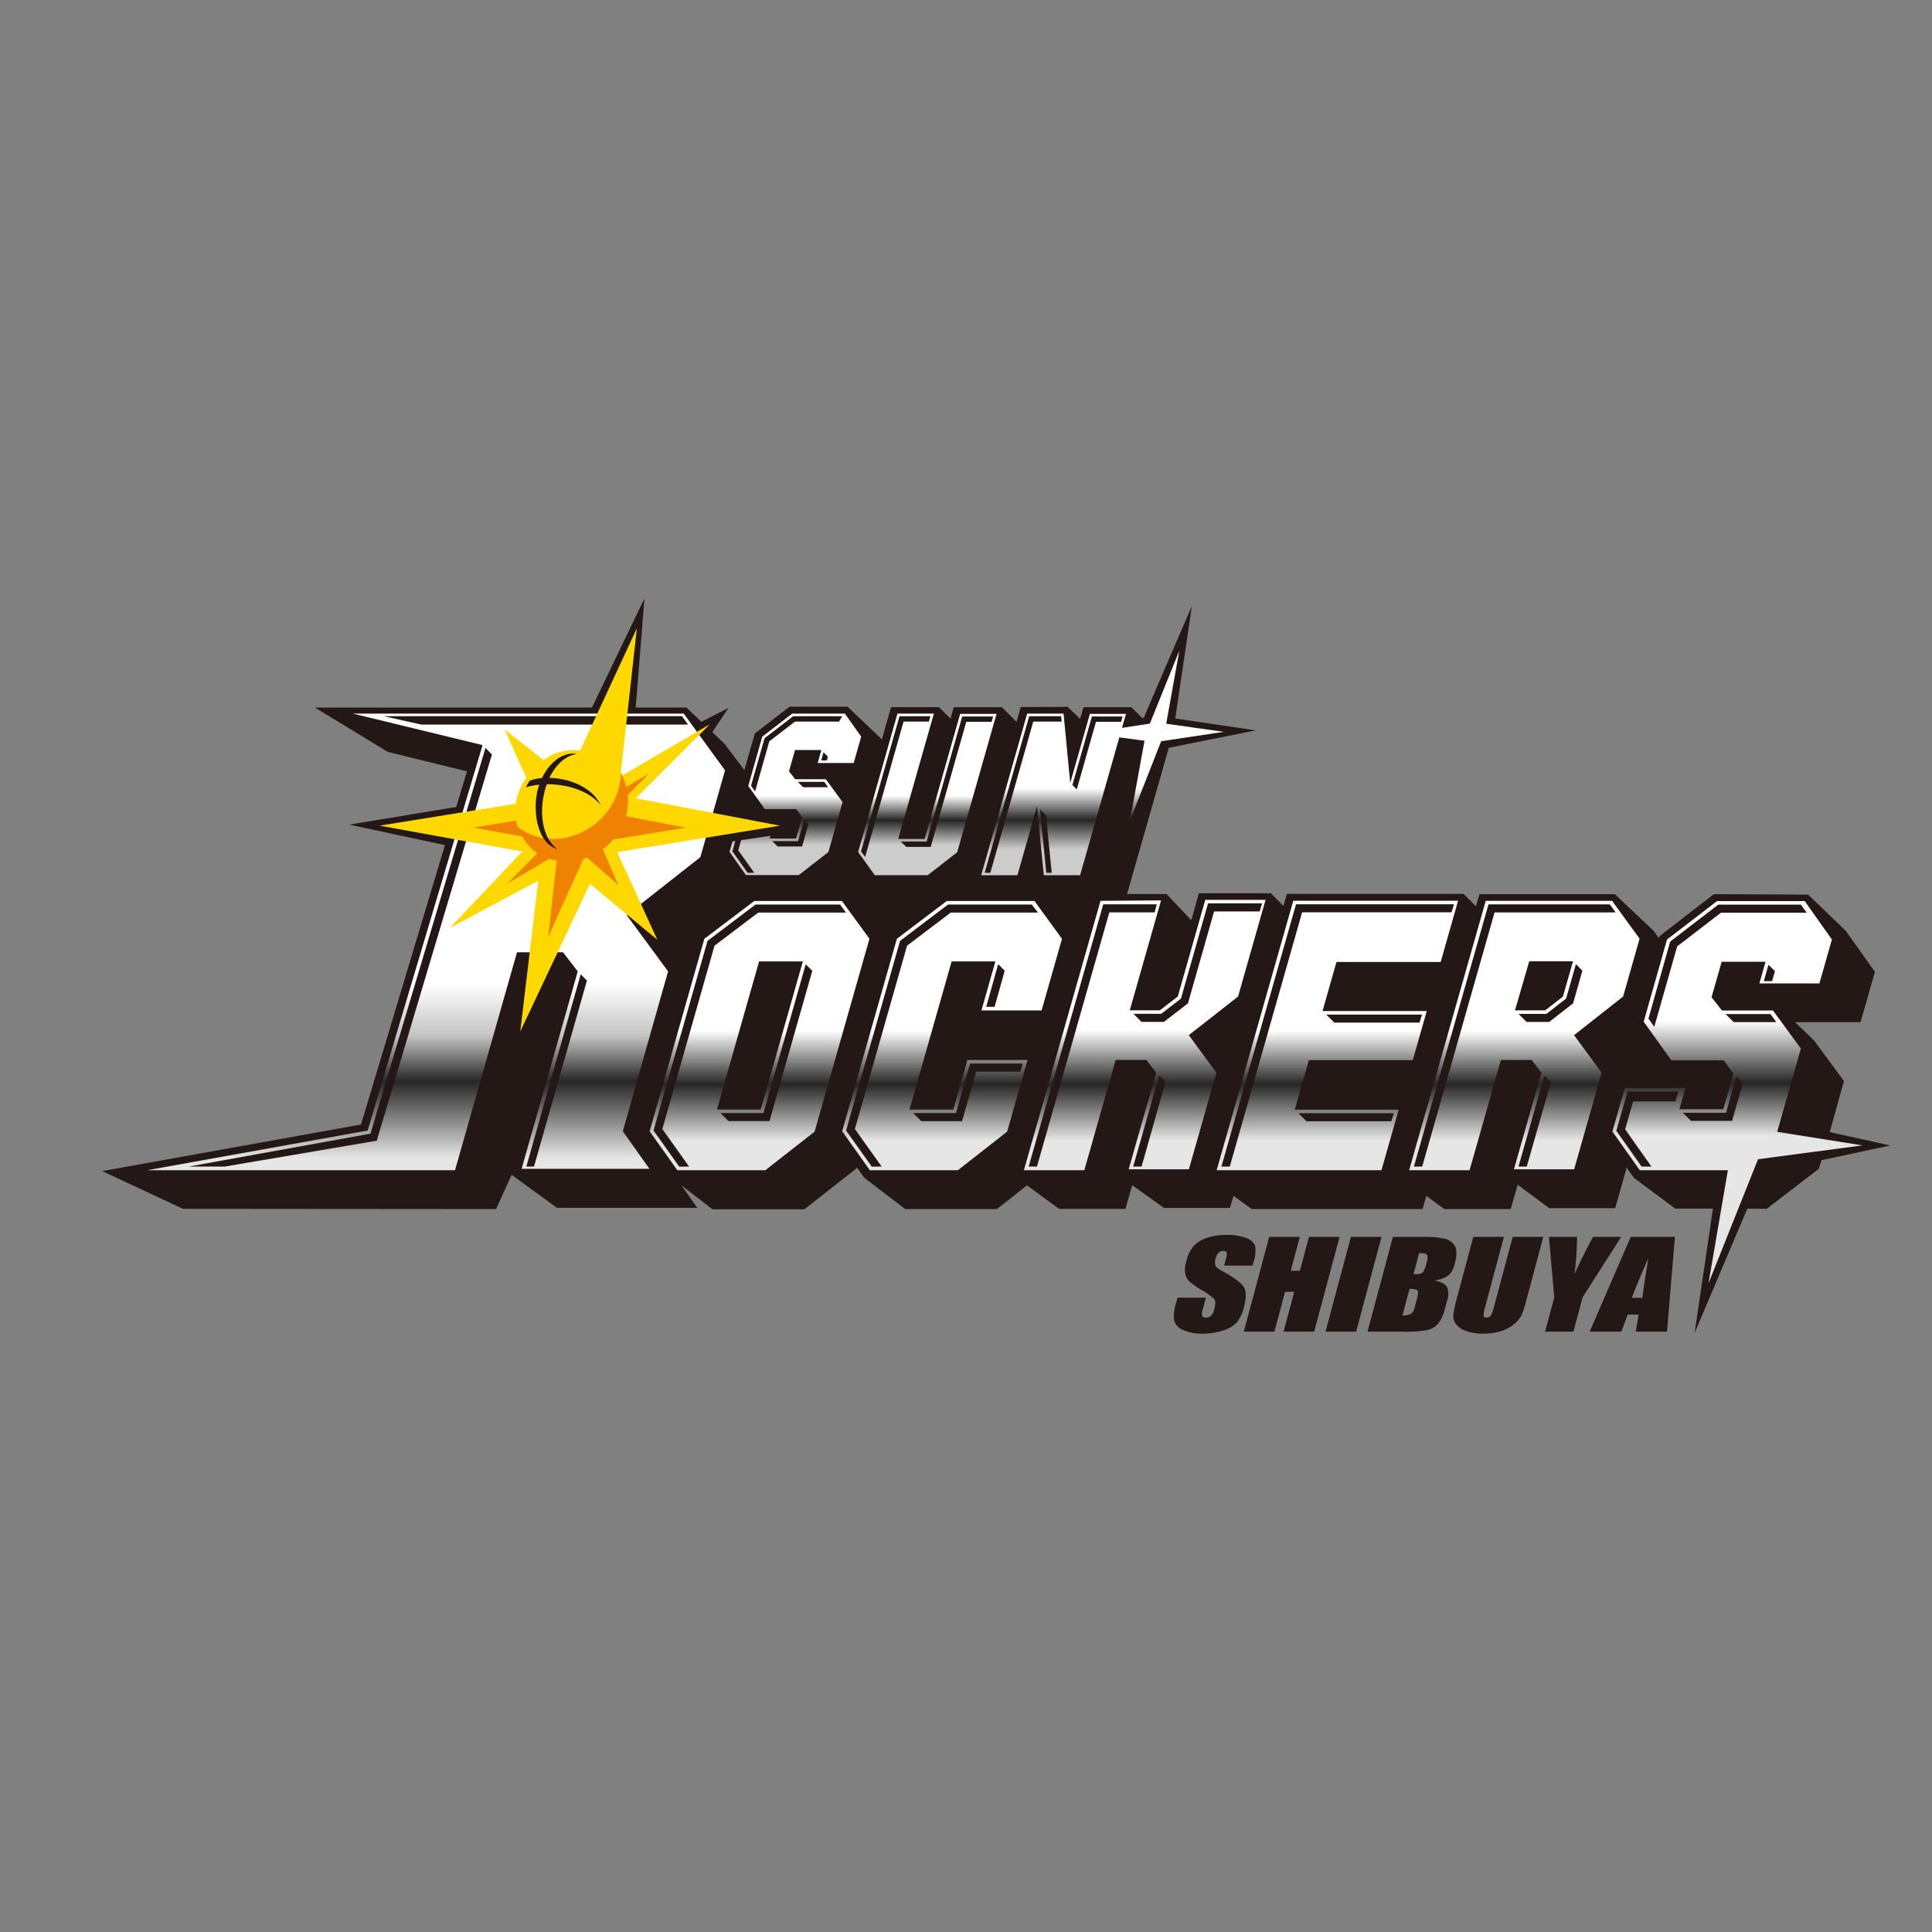 <svg xmlns="http://www.w3.org/2000/svg" xmlns:xlink="http://www.w3.org/1999/xlink" width="500" height="500" viewBox="0 0 500 500">
  <rect x="0" y="0" width="500" height="500" fill="#808080" stroke="none"/>
  <defs>
    <linearGradient id="linear-gradient" x1="0.5" x2="0.5" y2="1" gradientUnits="objectBoundingBox">
      <stop offset="0.482" stop-color="#fff"/>
      <stop offset="0.681" stop-color="#262626"/>
      <stop offset="0.89" stop-color="#e6e6e6"/>
    </linearGradient>
    <linearGradient id="linear-gradient-6" x1="0.5" x2="0.5" y2="1" gradientUnits="objectBoundingBox">
      <stop offset="0.314" stop-color="#fff"/>
      <stop offset="0.476" stop-color="#262626"/>
      <stop offset="0.613" stop-color="#e6e6e6"/>
    </linearGradient>
    <linearGradient id="linear-gradient-7" x1="0.5" x2="0.5" y2="1" gradientUnits="objectBoundingBox">
      <stop offset="0.592" stop-color="#fff"/>
      <stop offset="0.707" stop-color="#c2c2c2"/>
      <stop offset="0.806" stop-color="#262626"/>
      <stop offset="0.974" stop-color="#e6e6e6"/>
    </linearGradient>
    <linearGradient id="linear-gradient-8" x1="0.5" x2="0.5" y2="1" gradientUnits="objectBoundingBox">
      <stop offset="0.508" stop-color="#fff"/>
      <stop offset="0.66" stop-color="#262626"/>
      <stop offset="0.812" stop-color="#ccc"/>
    </linearGradient>
    <linearGradient id="linear-gradient-10" x1="0.5" x2="0.5" y2="1" gradientUnits="objectBoundingBox">
      <stop offset="0.613" stop-color="#fff"/>
      <stop offset="0.754" stop-color="#262626"/>
      <stop offset="0.885" stop-color="#ccc"/>
    </linearGradient>
    <clipPath id="clip-sunrockers_shibuya">
      <rect width="500" height="500"/>
    </clipPath>
  </defs>
  <g id="sunrockers_shibuya" clip-path="url(#clip-sunrockers_shibuya)">
    <rect id="長方形_54" data-name="長方形 54" width="500" height="500" fill="none"/>
    <g id="_2023-24シーズン" data-name="2023-24シーズン" transform="translate(-3759.055)">
      <g id="グループ_590" data-name="グループ 590">
        <g id="グループ_588" data-name="グループ 588">
          <path id="パス_4119" data-name="パス 4119" d="M4055.074,185.737l-.424.072-2.78-2.78h-12.415s-.569,2.027-.857,3.045c-1.316-1.275-3.222-3.127-3.222-3.127l-12.17.033s-.673,2.443-1.061,3.847c-1.5-1.5-3.8-3.8-3.8-3.8h-12.472l-.825,2.965-3.02-2.984h-12.379s-1.58,5.605-2.356,8.351c-1.605-1.528-8.9-8.465-8.9-8.465h-15.017l-8.965,6.933s-1.809,6.3-2.719,9.471c-1.884-2.5-5.122-6.8-5.122-6.8l-3.171-3.013,4.156-6.255-6.985,3.568-3.861-3.672h-13.132l2.263-28.269-13.588,28.269h-71.681l18.861,11.467,20.47,5.035c-.138.491-2.784,9.224-2.784,9.224l-27.7,4.561,24.785,5.294s-21.394,71.182-21.718,72.321c-1.657.292-66.979,12.046-66.979,12.046l20.91,9.773,81.024.065,4.028-8.869,11.73,8.543h36.319l-4.142-5.856,8.068,6.234h23.787l13.53-10.618s.029-.108.06-.218l1.9,2.672,10.6,8.105h23.736l7.776-6.13c1.382,1.007,8.319,6.074,8.319,6.074h17.184s1.154-4.105,1.72-6.123c2.208,1.577,8.258,5.892,8.258,5.892h17.037s.627-2.057.949-3.124c1.692,1.229,4.7,3.411,4.7,3.411h44.2l1.009-3.391,4.635,3.391h17.181l1.793-6.314,8.173,6.085h17.073l2.97-10.5,1.879,2.654,10.7,7.961h9.748l-4.744,32.2,13.644-32.191,5.043.034,13.455-10.362.71-2.226,17.781-3.8-15.669-3.463,3.688-13.2-7.708-10.478-4.928-4.774h16.941l3.708-13.013-7.519-10.6-9.757-9.39-24.414-.12-14.062,10.883s-.141.533-.143.537l-1.367-1.932-10.046-9.487H4141.93s-.6,2.065-.912,3.137l-3.182-3.211H4092.1s-.583,2.053-.884,3.107l-3.263-3.264h-18.642s-1.269,4.57-1.941,6.994c-2.05-2.17-6.415-6.8-6.415-6.8h-10.218c.9-3.141,10.8-37.84,10.8-37.84l22.485-4.515-20.817-3.079,4.3-29.08S4055.613,184.366,4055.074,185.737Z" fill="#231815"/>
          <path id="パス_4120" data-name="パス 4120" d="M3984.066,242.956l-14.193,49.907-12.753,9.993h-22.771l-7.175-10.091,14.167-49.808,12.925-9.788h22.676Z" fill="url(#linear-gradient)"/>
          <path id="パス_4121" data-name="パス 4121" d="M3955.932,287.142h-11.325l10.9-38.334h11.325Z" fill="#231815"/>
          <path id="パス_4122" data-name="パス 4122" d="M4024.968,274.334l-5.269,18.529-12.752,9.993h-22.774L3977,292.764l14.167-49.808,12.923-9.788h22.676l7.128,9.788-5.276,18.543h-15.567l3.61-12.691h-11.324l-10.9,38.334h11.325l3.643-12.808Z" fill="url(#linear-gradient)"/>
          <path id="パス_4123" data-name="パス 4123" d="M4043.865,233.132l-19.83,69.723h15.637l8.115-28.54h7.942l2.537,3.294-7.111,25.007h15.583l7.111-25.007-7.136-9.714,12.752-9.993,7.117-25.027h-15.6l-7.12,25.027-4.622,3.562h-7.8l8.088-28.445Z" fill="url(#linear-gradient)"/>
          <path id="パス_4124" data-name="パス 4124" d="M4136.412,233.1h-42.653l-19.837,69.755h42.651l4.46-15.687h-26.887l3.639-12.795h26.893l3.62-12.725h-26.972l3.607-12.691H4131.9Z" fill="url(#linear-gradient)"/>
          <path id="パス_4125" data-name="パス 4125" d="M4123.733,302.855l19.833-69.723h32.688l7.125,9.788-4.263,14.983-12.7,9.993,7.139,9.714-7.114,25.007h-15.583l7.109-25.007-2.537-3.294h-7.941l-8.116,28.54Z" fill="url(#linear-gradient)"/>
          <path id="パス_4126" data-name="パス 4126" d="M4154.821,248.774h11.325l-2.6,9.13-4.6,3.58h-7.817Z" fill="#231815"/>
          <path id="パス_4127" data-name="パス 4127" d="M4241.009,296.424l-26.978,3.586-12.824,32.137,5.022-29.292h-22.8l-7.085-10.02,3.2-11.276h15.7l-1.566,5.514h11.354l2.615-9.188-2.48-3.467H4191.6l-7.157-10,6.031-21.273,12.929-9.939h22.715l7.029,9.939-3.231,11.359h-15.532l1.591-5.6H4204.62L4202,258.092l2.7,3.427H4217.9l7.217,9.853-6.127,21.544Z" fill="url(#linear-gradient-6)"/>
          <path id="パス_4128" data-name="パス 4128" d="M3883.944,192.832,3854.2,292.577l-57.087,10.278h79.7l16.042-56.4h11.911l3.807,4.939-14.533,51.1h33.084l-6.882-9.734,11.708-41.366-10.707-14.567L3940.3,221.84l6.393-22.475-10.688-14.683H3850.4Z" fill="url(#linear-gradient-7)"/>
          <path id="パス_4129" data-name="パス 4129" d="M3956.324,190.646l7.758-5.964h13.628l4.217,5.964-1.937,6.814h-9.319l.954-3.357h-6.815l-1.567,5.512,1.62,2.055h7.917l4.331,5.912-3.676,12.928-7.659,5.96H3952.1l-4.251-6.013.764-2.694,9.843-1.472-.2.711h6.814l1.568-5.512-1.487-2.081H3957l-4.292-6Z" fill="url(#linear-gradient-8)"/>
          <path id="パス_4130" data-name="パス 4130" d="M3981.136,220.494l10.185-35.812h9.416l-9.224,32.43h6.832l9.2-32.364h9.417l-10.185,35.813-7.624,5.934h-13.7Z" fill="url(#linear-gradient-8)"/>
          <path id="パス_4131" data-name="パス 4131" d="M4038.584,226.509h-9.393l-1.756-17.839-5.075,17.839h-9.372l11.9-41.827h9.419l1.72,17.97,5.091-17.9h9.349l-1.046,3.62,7.213-1.1,7.622-18.858-3.383,18.884,14.873,2.1-16.185,2.431-8.077,20.556,3.77-20.686-6.515-.875Z" fill="url(#linear-gradient-10)"/>
          <path id="パス_4132" data-name="パス 4132" d="M3976.462,234.087h-21.877l-12.431,9.413-13.96,49.082,6.639,9.339,2.557-.01-6.917-9.72,13.5-47.451,11.315-8.568h22.705Z" fill="#231815"/>
          <path id="パス_4133" data-name="パス 4133" d="M4017.378,249.533l-3.093,11.031,2.175,0,2.613-9.348Z" fill="#231815"/>
          <path id="パス_4134" data-name="パス 4134" d="M3997.475,290.146h10.563l3.644-12.808h11.453l.612-2.083h-13.639l-3.643,12.8H3995.38Z" fill="#231815"/>
          <path id="パス_4135" data-name="パス 4135" d="M3985.736,299.837" fill="none" stroke="#231815" stroke-width="0.189"/>
          <path id="パス_4136" data-name="パス 4136" d="M4054.494,301.911l6.193-21.918-1.64-1.638-6.73,23.556Z" fill="#231815"/>
          <path id="パス_4137" data-name="パス 4137" d="M4054.474,264.469h5.8l6.219-4.793,6.771-23.8h11.818l.6-2.083h-13.991l-7.011,24.648-5.114,3.939h-7.174Z" fill="#231815"/>
          <path id="パス_4138" data-name="パス 4138" d="M4027.421,301.911s18.32-64.352,18.731-65.791h11.723l.559-2.076h-13.859l-19.3,67.867Z" fill="#231815"/>
          <path id="パス_4139" data-name="パス 4139" d="M4135.346,234.02h-40.879l-19.312,67.891h2.167s18.344-64.489,18.719-65.806h38.674Z" fill="#231815"/>
          <path id="パス_4140" data-name="パス 4140" d="M4104.366,264.651h22.068l.64-2.083h-24.8Z" fill="#231815"/>
          <path id="パス_4141" data-name="パス 4141" d="M4097.149,290.175h21.992l.645-2.085h-24.711Z" fill="#231815"/>
          <path id="パス_4142" data-name="パス 4142" d="M4154.183,301.911l6.229-21.868-1.676-1.674-6.7,23.542Zm21.484-67.86h-31.393l-19.3,67.86h2.146c2.065-7.26,18.331-64.4,18.727-65.775h31.341Z" fill="#231815"/>
          <path id="パス_4143" data-name="パス 4143" d="M4217.675,253.917l.728-2.582-1.667-1.654-1.208,4.249Z" fill="#231815"/>
          <path id="パス_4144" data-name="パス 4144" d="M4196.675,290.076h10.644l2.773-9.75-1.686-1.692c-.683,2.4-2.381,8.368-2.66,9.357h-11.157Z" fill="#231815"/>
          <path id="パス_4145" data-name="パス 4145" d="M4225.109,234.125h-21.381l-12.437,9.559-5.622,19.94,1.514,2.115s5.764-20.262,5.923-20.823c.51-.389,10.806-8.3,11.328-8.705h22.189Z" fill="#231815"/>
          <path id="パス_4146" data-name="パス 4146" d="M4186.448,301.911l-6.808-9.646c.2-.706,1.541-5.424,2.054-7.224h10.965l.757-2.562h-13.16l-2.892,10.175,6.534,9.257Z" fill="#231815"/>
          <path id="パス_4147" data-name="パス 4147" d="M4207.723,264.523h11.042l-1.521-2.085h-11.606Z" fill="#231815"/>
          <path id="パス_4148" data-name="パス 4148" d="M3910.95,253.773l-13.7,48.138h-1.976s12.088-42.776,14.064-49.767Z" fill="#231815"/>
          <path id="パス_4149" data-name="パス 4149" d="M3972.179,194.677c-.259.914-.6,2.129-.6,2.129h1.456s.118-.418.28-1Z" fill="#231815"/>
          <path id="パス_4150" data-name="パス 4150" d="M3966.928,203.736h6.431l-.968-1.39h-6.875Z" fill="#231815"/>
          <path id="パス_4151" data-name="パス 4151" d="M3960.309,219.067h6.327l1.669-5.871-1.121-1.133c-.48,1.684-1.6,5.615-1.6,5.615h-6.672Z" fill="#231815"/>
          <path id="パス_4152" data-name="パス 4152" d="M3953.707,202.411" fill="none" stroke="#231815" stroke-width="0.189"/>
          <path id="パス_4153" data-name="パス 4153" d="M3975.744,186.748h.457l.805-1.388h-12.684l-7.394,5.683-3.516,12.3,1.064,1.488s3.565-12.617,3.664-12.962l6.655-5.117h10.949" fill="#231815"/>
          <path id="パス_4154" data-name="パス 4154" d="M3950.228,214.6l-1.628,5.724,3.934,5.551h1.71l-4.126-5.81c.132-.466,1.322-4.74,1.6-5.732Z" fill="#231815"/>
          <path id="パス_4155" data-name="パス 4155" d="M3993.581,219.179h6.336l9.207-32.365h6.554l.413-1.391h-8.017s-8.927,31.387-9.206,32.366h-6.678Z" fill="#231815"/>
          <path id="パス_4156" data-name="パス 4156" d="M3982.95,221.782c1.327-4.667,9.69-34.138,9.943-35.034h6.556l.4-1.388h-8.006l-9.957,35Z" fill="#231815"/>
          <path id="パス_4157" data-name="パス 4157" d="M4028.211,209.447c.463,4.714,1.615,16.428,1.615,16.428h1.41s-1.021-10.256-1.478-14.861Z" fill="#231815"/>
          <path id="パス_4158" data-name="パス 4158" d="M4015.354,225.875l11.106-39.126h7.346l-.129-1.389h-8.268l-11.522,40.515Z" fill="#231815"/>
          <path id="パス_4159" data-name="パス 4159" d="M4037.725,204.294c.891-3.13,4.963-17.48,4.963-17.48h6.491l.4-1.388-7.94,0-5.053,17.742Z" fill="#231815"/>
          <path id="パス_4160" data-name="パス 4160" d="M3967.574,249.562c-2.192,7.7-10.587,37.22-10.949,38.494h-11.108l2.084,2.083h10.6l11.074-38.894" fill="#231815"/>
          <path id="パス_4161" data-name="パス 4161" d="M4154.138,264.483h5.842l6.191-4.82,2.4-8.456-1.671-1.69s-2.4,8.438-2.544,8.919c-.463.362-4.6,3.584-5.085,3.961h-7.224Z" fill="#231815"/>
          <path id="パス_4162" data-name="パス 4162" d="M3937.122,187.521h-69.011l-9.745-2.169h77.182Z" fill="#231815"/>
          <path id="パス_4163" data-name="パス 4163" d="M3987.232,301.911l-6.933-9.72s13.308-46.8,13.5-47.451l11.316-8.568h22.569l-1.607-2.085h-21.664l-12.428,9.413-13.961,49.082,6.639,9.339Z" fill="#231815"/>
          <path id="パス_4164" data-name="パス 4164" d="M3884.692,193.583c-3.651,12.246-29.42,98.664-29.759,99.8-.974.175-47.069,8.529-47.069,8.529h9.323l39.376-6.707,29.8-99.94-1.691-1.724" fill="#231815"/>
          <path id="パス_4165" data-name="パス 4165" d="M3894.222,220.378l-36.924-6.7,35.241-5.673a17.556,17.556,0,0,1,1.014-3.688,16.029,16.029,0,0,1,1.72-3.012l-5.671-12.568,10.128,7.988a12.636,12.636,0,0,1,4.24-2.12,14.085,14.085,0,0,1,5.245-.4l14.662-31.6-4.136,37.223.413.828,22.615-13.216L3923.6,206.586l37.309,7.1-42.137,6.837,10.391,22.673-17.428-14.457L3893.7,266.948l4.659-39.04-22.925,12.277Z" fill="#ffd800"/>
          <path id="パス_4166" data-name="パス 4166" d="M3881.573,214.2l11.044-1.835.405,1.62s7.079,6.16,16.826,1.271a17.558,17.558,0,0,0,9.921-15.067s.417.872.731,1.531a16.9,16.9,0,0,1,.679,1.914l5.816-3.382-5.468,5.521a14.715,14.715,0,0,1-.005,2.8,10.629,10.629,0,0,1-.515,2.634l15.5,3.005-18.849,3.067a10.179,10.179,0,0,1-1.2,1.324,11.946,11.946,0,0,1-1.406,1.161l4.016,9.267-8.065-7.07-.983.349-9.1,20.194,2.223-19.79a8.329,8.329,0,0,1-1.219-.244c-.564-.169-.748-.219-.748-.219l-10.773,6.383,7.709-7.828a14.867,14.867,0,0,1-2.391-2.17,10.632,10.632,0,0,1-1.541-2.167Z" fill="#ef8200"/>
          <path id="パス_4167" data-name="パス 4167" d="M3895.637,202.867a7.646,7.646,0,0,0-.448.869,19.88,19.88,0,0,1,4.223-.728c6.361-.378,12.445,1.889,15.025,5.322l-.018-.083c-1.912-4.206-7.948-7.213-14.523-6.919a12.467,12.467,0,0,0-3.733.7S3895.889,202.462,3895.637,202.867Z" fill="#231815"/>
          <path id="パス_4168" data-name="パス 4168" d="M3903.262,219.771a6.946,6.946,0,0,1-1.459-.707c-4.345-2.775-5.05-11.295-3.027-16.461,1.98-5.047,5.7-7.973,9.38-7.531l.2.044c-3.139.451-6.166,3.3-7.77,7.795-2.29,6.441-1.408,13.795,2.682,16.828" fill="#231815"/>
        </g>
        <g id="グループ_589" data-name="グループ 589">
          <path id="パス_4169" data-name="パス 4169" d="M4083.2,327.53h-7.355l.487-1.816a2.786,2.786,0,0,0,.15-1.621c-.124-.232-.408-.347-.846-.347a1.684,1.684,0,0,0-1.207.468,3.023,3.023,0,0,0-.749,1.427,3.1,3.1,0,0,0-.082,1.847q.228.621,1.836,1.5,4.609,2.526,5.551,4.144t-.028,5.226a9.654,9.654,0,0,1-1.795,3.861,8.2,8.2,0,0,1-3.5,2.081,15.982,15.982,0,0,1-5.3.842,11.8,11.8,0,0,1-5.167-.971,3.691,3.691,0,0,1-2.284-2.467,10.1,10.1,0,0,1,.445-4.256l.431-1.605h7.355l-.8,2.984a3.1,3.1,0,0,0-.165,1.771q.206.393,1,.394a1.809,1.809,0,0,0,1.311-.5,3.135,3.135,0,0,0,.782-1.482q.579-2.166.026-2.833a16.451,16.451,0,0,0-3.109-2.226,25.54,25.54,0,0,1-3.3-2.286,3.775,3.775,0,0,1-1.063-1.968,6.81,6.81,0,0,1,.231-3.21,9.507,9.507,0,0,1,2-4.118,8.281,8.281,0,0,1,3.434-2.037,15.7,15.7,0,0,1,5.012-.736,13.432,13.432,0,0,1,5.042.8,3.635,3.635,0,0,1,2.336,2.022,8.445,8.445,0,0,1-.4,4.142Z" fill="#231815"/>
          <path id="パス_4170" data-name="パス 4170" d="M4105.732,320.112l-6.57,24.514h-7.92l2.76-10.3h-2.371l-2.76,10.3h-7.917l6.567-24.514h7.92l-2.351,8.766h2.371l2.351-8.766Z" fill="#231815"/>
          <path id="パス_4171" data-name="パス 4171" d="M4116.591,320.112l-6.57,24.514H4102.1l6.568-24.514Z" fill="#231815"/>
          <path id="パス_4172" data-name="パス 4172" d="M4119.533,320.112h7.9a23.91,23.91,0,0,1,5.545.468,3.974,3.974,0,0,1,2.606,1.9q.8,1.431-.049,4.608a5.6,5.6,0,0,1-1.64,3,8.417,8.417,0,0,1-3.651,1.3q2.613.5,3.281,1.66a4.827,4.827,0,0,1,.026,3.552l-.61,2.273a9.421,9.421,0,0,1-1.692,3.681,5.186,5.186,0,0,1-2.686,1.637,30.271,30.271,0,0,1-6.439.439h-9.161Zm4.31,13.461-1.837,6.859a4.7,4.7,0,0,0,2.248-.424,3.286,3.286,0,0,0,.962-1.863l.613-2.286q.421-1.576.1-1.909A3.809,3.809,0,0,0,4123.843,333.573Zm2.483-9.268-1.461,5.451c.342-.01.608-.016.795-.016a2.211,2.211,0,0,0,1.611-.46,7.522,7.522,0,0,0,1.028-2.643,3.392,3.392,0,0,0,.169-1.612.8.8,0,0,0-.531-.583A6.955,6.955,0,0,0,4126.326,324.3Z" fill="#231815"/>
          <path id="パス_4173" data-name="パス 4173" d="M4158.46,320.112l-4.389,16.383a26.628,26.628,0,0,1-1.274,3.914,7.082,7.082,0,0,1-1.957,2.317,9.8,9.8,0,0,1-3.407,1.8,14.986,14.986,0,0,1-4.443.614,12.908,12.908,0,0,1-4.622-.728,5.072,5.072,0,0,1-2.615-1.892,3.7,3.7,0,0,1-.564-2.461,52.389,52.389,0,0,1,1.269-5.443l3.887-14.506h7.92l-4.925,18.38a5.946,5.946,0,0,0-.333,2.052c.063.3.316.448.755.448a1.258,1.258,0,0,0,1.1-.492,8.929,8.929,0,0,0,.839-2.325l4.841-18.063Z" fill="#231815"/>
          <path id="パス_4174" data-name="パス 4174" d="M4178.6,320.112l-9.967,15.64-2.378,8.874h-7.334l2.377-8.874-1.379-15.64h7.277a80.313,80.313,0,0,1-.665,9.66q1.712-3.924,4.795-9.66Z" fill="#231815"/>
          <path id="パス_4175" data-name="パス 4175" d="M4192.523,320.112l-2.043,24.514h-8.093l.756-4.406h-2.832l-1.656,4.406h-8.188l10.608-24.514Zm-8.422,15.762q.514-4.164,1.553-10.3-3.1,7.041-4.279,10.3Z" fill="#231815"/>
        </g>
      </g>
    </g>
  </g>
</svg>
